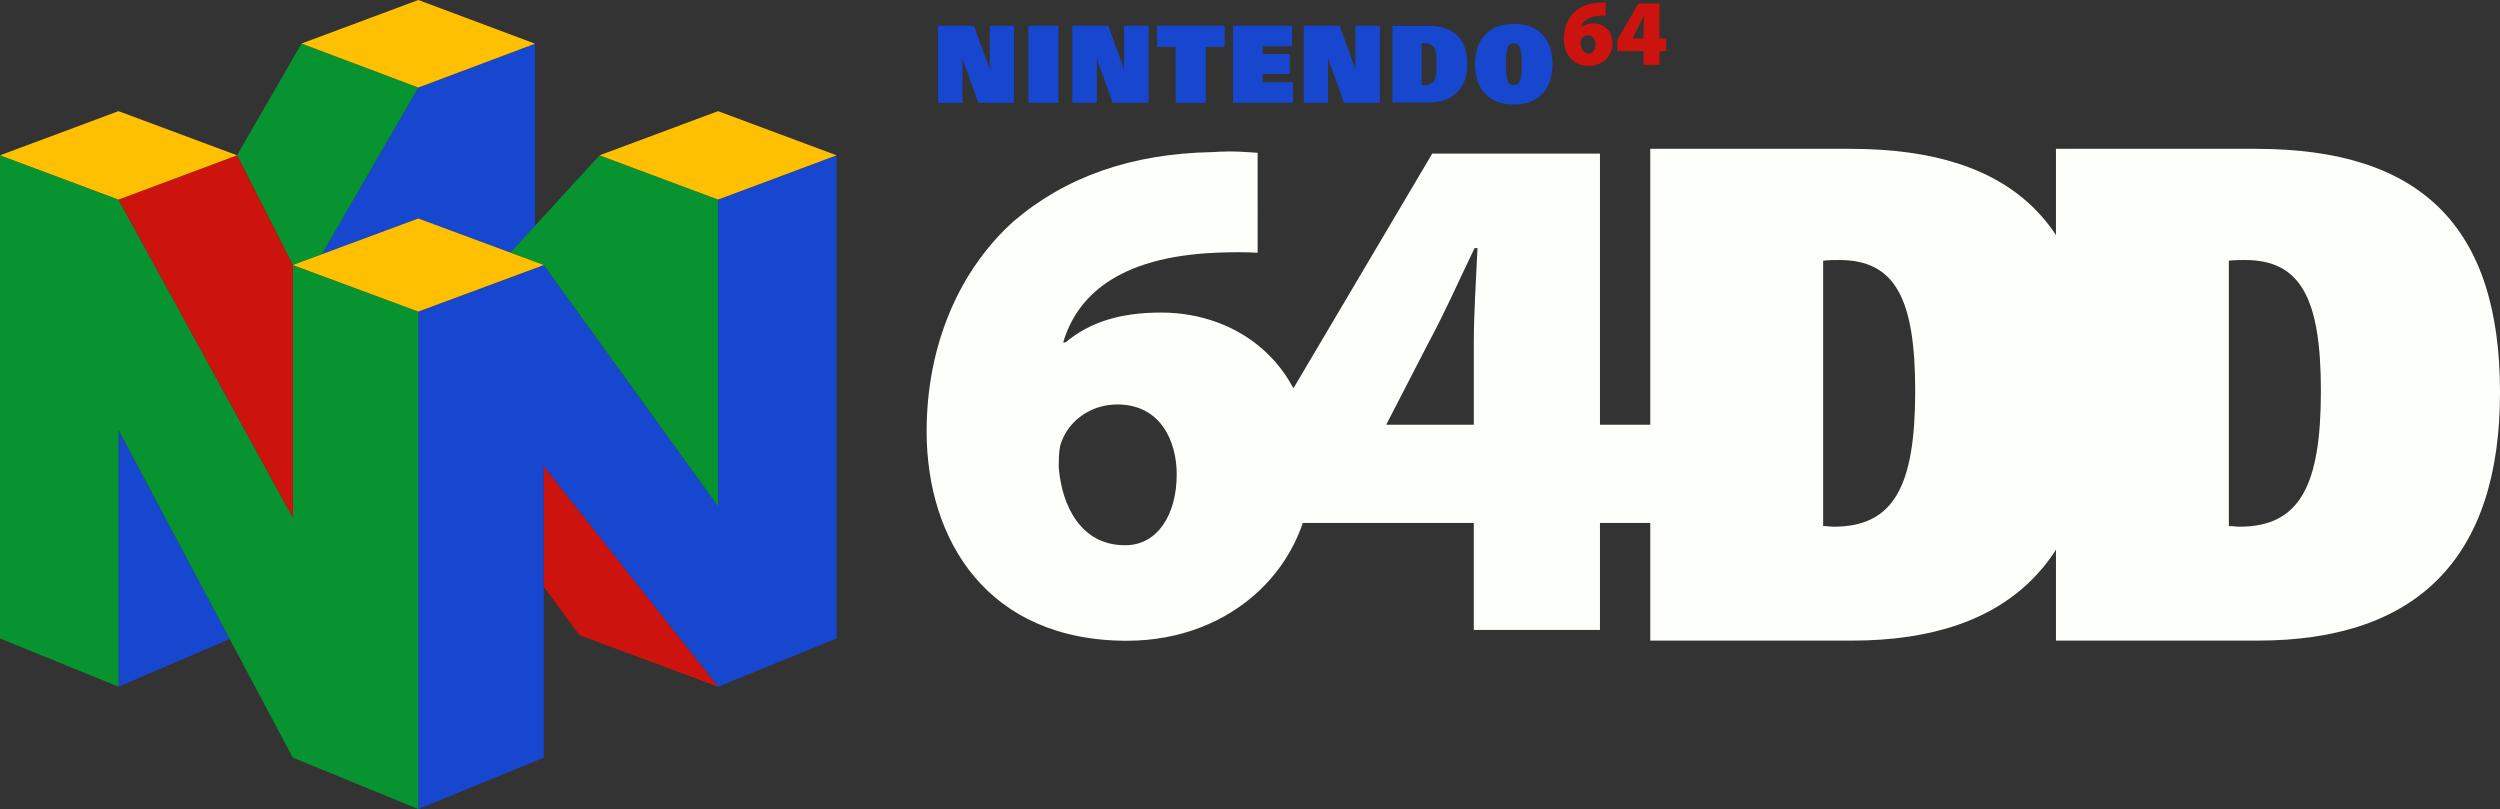 <svg height="183.471" width="566.929" xmlns="http://www.w3.org/2000/svg">
    <rect width="100%" height="100%" fill="#333333" stroke="none"/>
    <g stroke-width=".306">
        <path d="m115.743 57.29 5.593-6.077V9.907l-26.48 9.944-21.881 37.815 21.882-8.12zM162.834 45.258l26.875-10.038v109.572l-26.875 10.93-39.521-49.948v66.038l-28.456 11.659V70.657l28.456-10.554 39.52 54.705zM26.876 155.722l25.216-10.813L26.876 97.5z" fill="#1747ce"/>
        <path d="m72.975 57.666 21.882-37.815-26.48-9.977L53.752 35.22 66.4 60.1zM162.834 45.258v69.55l-39.521-54.705-7.57-2.813 20.224-22.07z" fill="#069330"/>
        <path d="M94.857 70.657 66.4 60.101v57.272L26.876 45.258 0 35.22v109.572l26.876 10.93V97.5L66.4 171.812l28.457 11.659z" fill="#069330"/>
        <path d="M66.4 117.373 26.876 45.258 53.752 35.22 66.4 60.1zM123.313 105.774v27.288l8.074 10.96 31.447 11.7z" fill="#cc130e"/>
        <g fill="#ffc001">
            <path d="M94.857 70.657 66.4 60.101l28.457-10.556 28.456 10.556zM162.834 25.206l26.875 10.014-26.875 10.038-26.876-10.038zM26.876 25.206 53.752 35.22 26.876 45.258 0 35.22zM94.857 0l-26.48 9.874 26.48 9.977 26.48-9.944z"/>
        </g>
    </g>
    <g stroke-width="5.379">
        <g fill="#1747ce">
            <path d="M221.872 23.248h8.076V5.866h-5.464v9.967h-.047l-3.603-9.967h-8.075v17.382h5.46V13.214h.05zM252.338 23.248h8.076V5.866h-5.46v9.967h-.05l-3.603-9.967h-8.074v17.382h5.463V13.214h.047zM304.8 23.248h8.077V5.866h-5.463v9.967h-.048l-3.603-9.967h-8.076v17.382h5.462V13.214h.048zM233.247 5.866h6.736v17.382h-6.736zM266.648 10.587h-4.28V5.866h15.31v4.721h-4.296v12.66h-6.734zM286.296 18.683h6.905v4.559h-13.535V5.861h13.321v4.598h-6.691v1.817h6.16v4.457h-6.16zM315.776 5.866h7.98c6.806 0 8.972 3.731 8.972 8.883 0 5.249-3.342 8.5-8.57 8.5h-8.382zm6.593 13.432h.657c1.083 0 1.81-.321 2.233-1.02.448-.722.498-2.039.498-3.722 0-1.685-.051-2.999-.498-3.722-.424-.7-1.15-1.021-2.233-1.021h-.657zM343.287 5.41c5.864 0 8.781 3.73 8.781 9.146 0 5.418-2.918 9.15-8.781 9.15-5.864 0-8.782-3.732-8.782-9.15 0-5.416 2.916-9.146 8.782-9.146zm0 13.89c1.034 0 1.814-.492 1.814-4.744 0-4.156-.733-4.743-1.814-4.743-1.082 0-1.814.587-1.814 4.743 0 4.252.778 4.744 1.814 4.744z"/>
            <path d="M212.759 23.248h5.46V13.214h.05l3.603 10.034h8.076V5.866h-5.464v9.967h-.047l-3.603-9.967h-8.075zM243.227 23.248h5.463V13.214h.047l3.601 10.034h8.076V5.866h-5.46v9.967h-.05l-3.603-9.967h-8.074zM295.687 23.248h5.462V13.214h.048l3.603 10.034h8.077V5.866h-5.463v9.967h-.048l-3.603-9.967h-8.076zM233.247 5.866h6.736v17.382h-6.736zM277.677 10.587h-4.295v12.66h-6.734v-12.66h-4.28V5.866h15.31zM286.296 18.683h6.905v4.559h-13.535V5.861h13.321v4.598h-6.691v1.817h6.16v4.457h-6.16z"/>
        </g>
        <path d="M364.115 3.554c-.358-.03-.706-.016-1.193.005-2.841.128-3.99 1.3-4.38 2.626h.069c.708-.6 1.582-.879 2.754-.879 2.253 0 4.312 1.588 4.312 4.566 0 2.85-2.262 5.069-5.297 5.069-3.998 0-5.738-2.958-5.738-6.13 0-2.577.944-4.759 2.493-6.166 1.474-1.323 3.375-1.991 5.702-2.043.616-.034.982 0 1.278.026zm-3.785 8.584c.921 0 1.48-.912 1.48-2.076-.008-.983-.473-2.054-1.708-2.054-.755 0-1.343.463-1.565 1.023-.087.171-.119.416-.119.83.08 1.11.632 2.277 1.888 2.277zM372.722 14.706v-3.119h-5.986V9.095l4.806-8.297h4.783V8.73h1.522v2.858h-1.522v3.12zm0-5.977V6.34c0-.883.055-1.8.101-2.768h-.078c-.445.939-.832 1.832-1.338 2.802l-1.176 2.315-.013.042z" fill="#cc130e"/>
    </g>
    <g fill="#fdfffb" stroke-width="1.002">
        <path d="M285.193 34.658c-2.356-.165-5.385-.496-10.266-.165-18.344.33-33.323 5.623-45.103 15.712-12.118 10.916-19.691 27.786-19.691 47.633 0 24.644 13.8 47.468 45.44 47.468 24.066 0 41.906-17.201 41.906-39.198 0-22.99-16.325-35.229-34.164-35.229-9.257 0-16.157 2.15-21.71 6.781h-.505c3.029-10.254 12.117-19.35 34.5-20.343 3.871-.165 6.732-.165 9.593 0zm-30.125 88.981c-9.93 0-14.305-8.93-14.978-17.697 0-3.142.168-4.961.841-6.285 1.851-4.465 6.564-7.938 12.454-7.938 9.761 0 13.464 8.27 13.464 15.877 0 9.097-4.376 16.043-11.613 16.043z"/>
        <path d="M362.825 142.85v-24.262h12.117V96.319h-12.117V34.831H324.79l-38.035 64.313v19.444h47.46v24.263zm-48.47-46.53.17-.333 9.255-17.948c4.04-7.478 7.069-14.458 10.603-21.77h.673c-.336 7.644-.841 14.624-.841 21.604v18.446zM505.44 119.287V59.118c1.27-.154 2.538-.154 3.667-.154 12.693 0 17.206 8.816 17.206 29.698 0 21.5-4.796 30.78-18.476 30.78-.705 0-1.55-.155-2.397-.155zm-39.207 25.986h45.694c36.527 0 55.003-19.025 55.003-56.302 0-37.586-17.911-55.22-55.285-55.22h-45.412z"/>
        <path d="M413.44 119.287V59.118c1.27-.154 2.539-.154 3.667-.154 12.693 0 17.206 8.816 17.206 29.698 0 21.5-4.795 30.78-18.475 30.78-.706 0-1.552-.155-2.398-.155zm-39.207 25.986h45.694c36.528 0 55.003-19.025 55.003-56.302 0-37.586-17.911-55.22-55.285-55.22h-45.412z"/>
    </g>
</svg>
